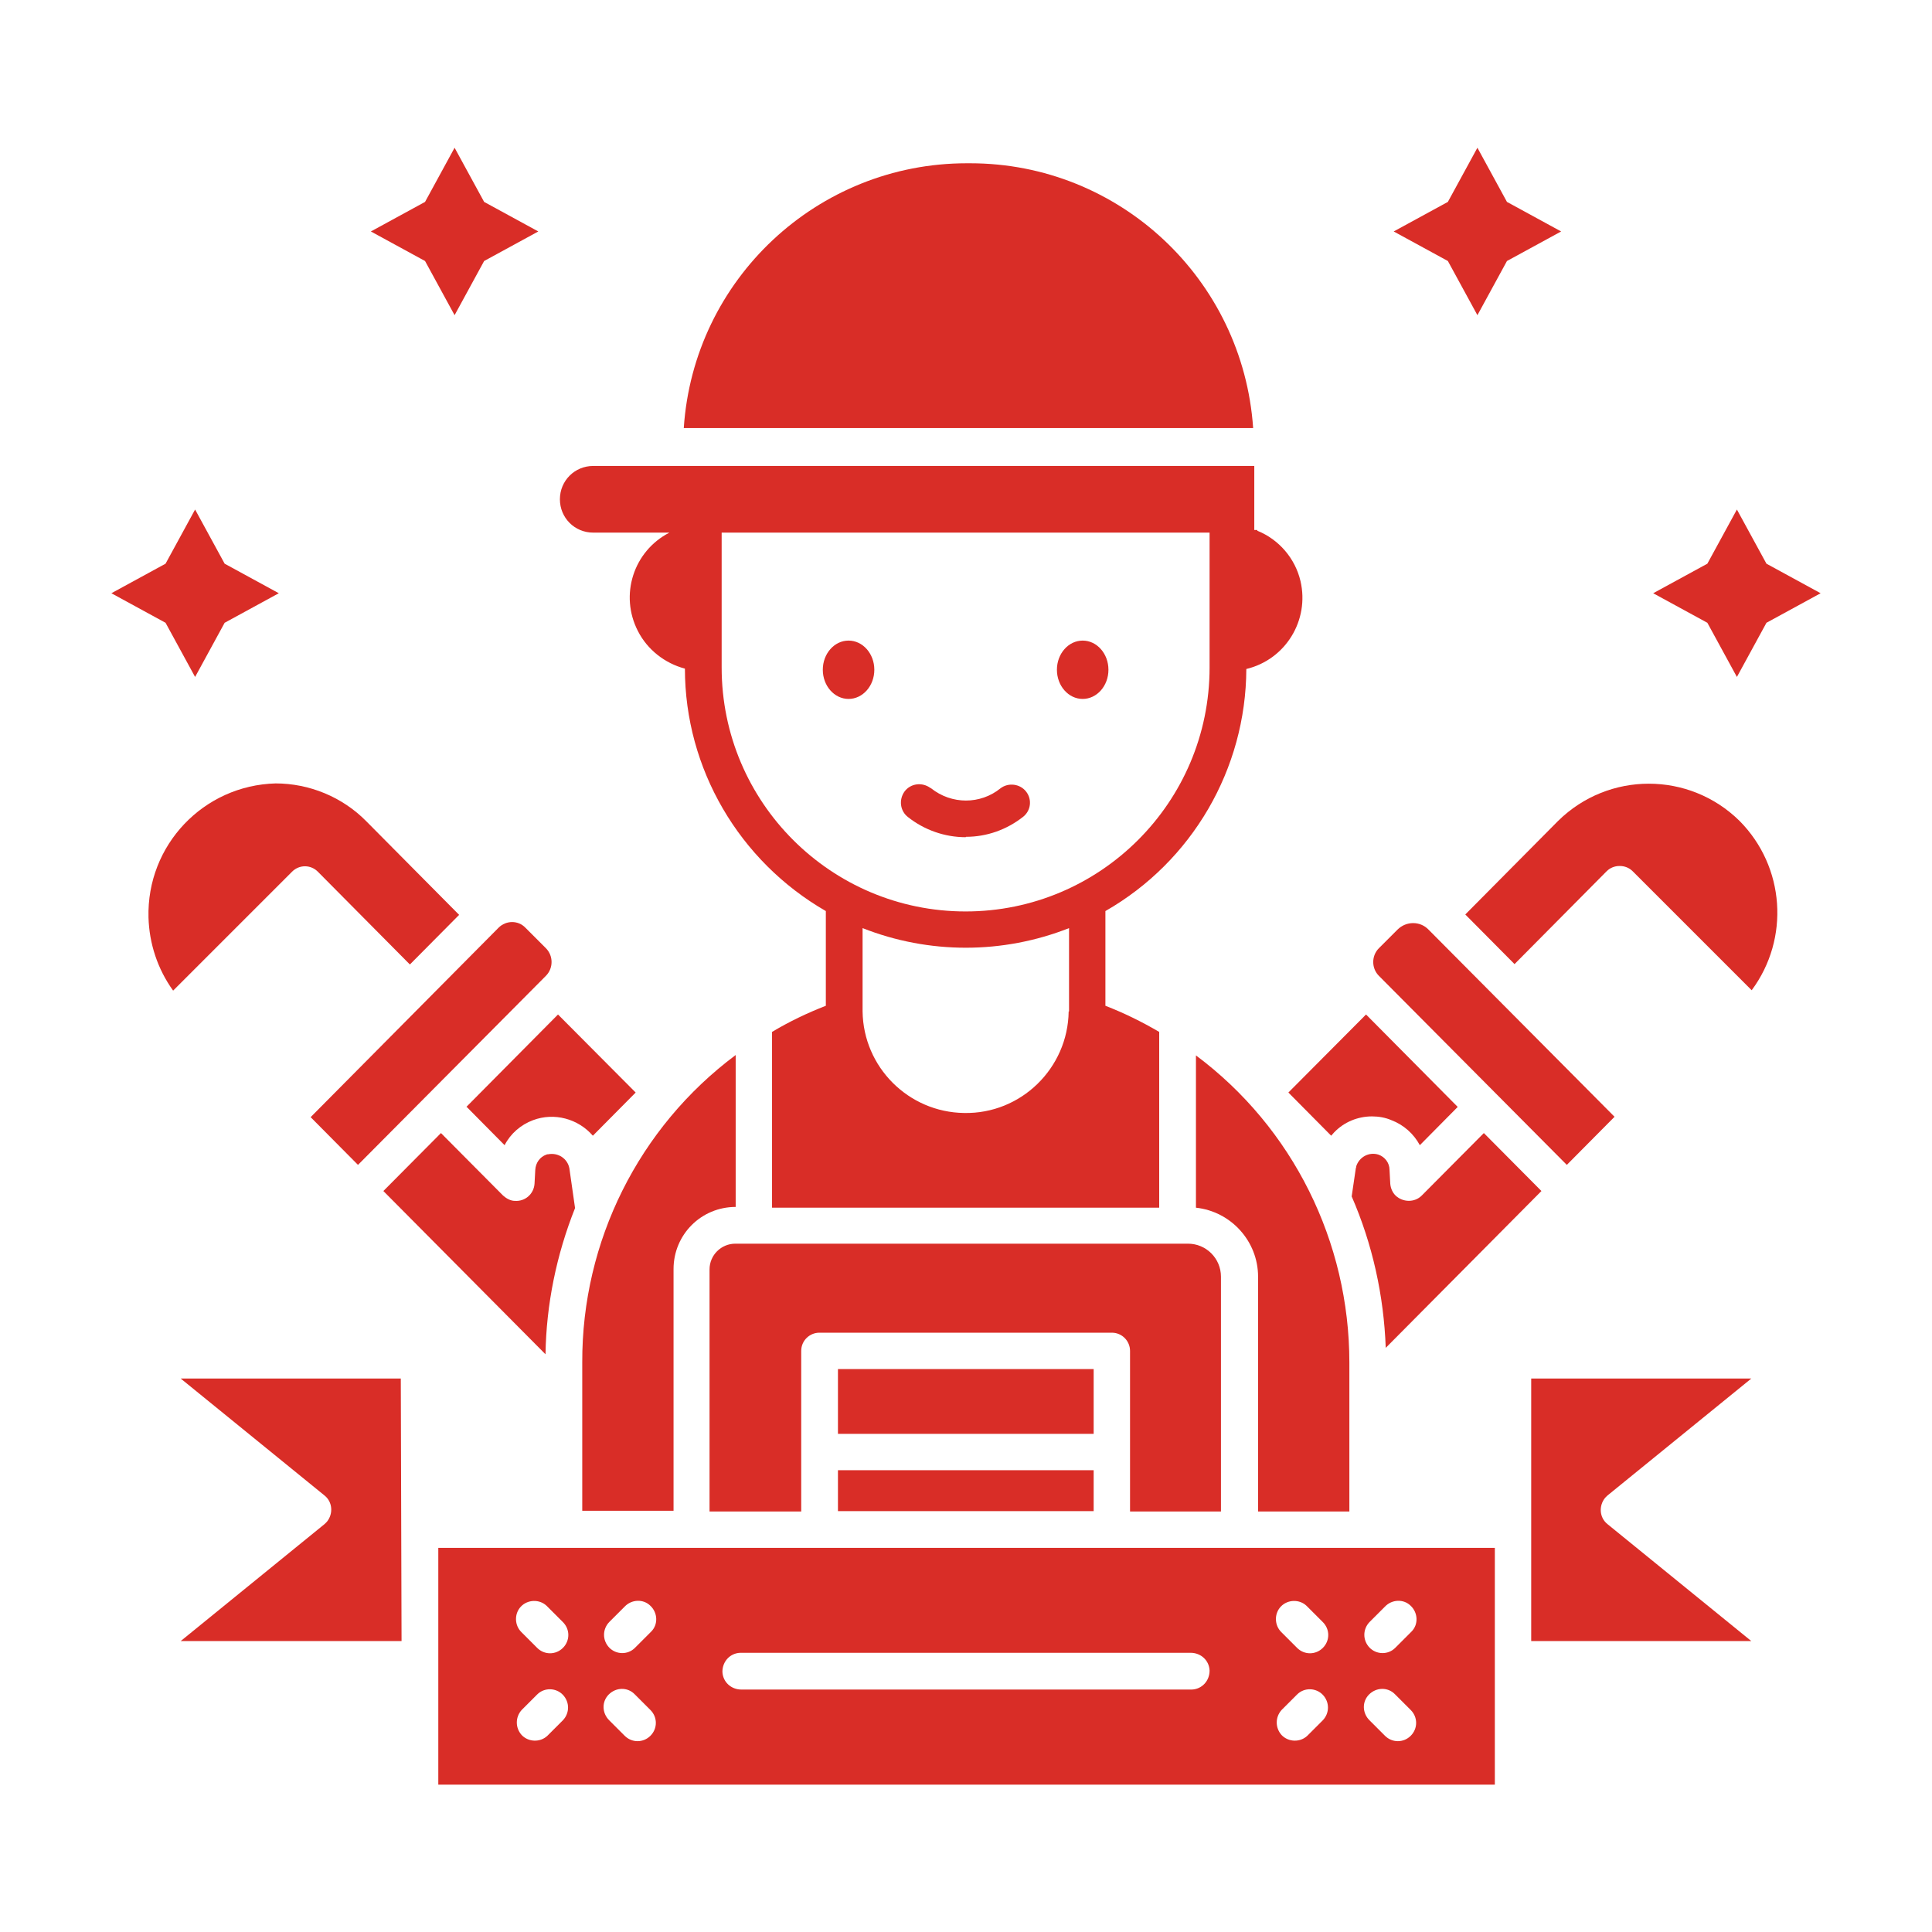 <?xml version="1.0" encoding="UTF-8"?>
<svg id="Layer_1" xmlns="http://www.w3.org/2000/svg" version="1.1" viewBox="0 0 510 510">
  <!-- Generator: Adobe Illustrator 29.6.1, SVG Export Plug-In . SVG Version: 2.1.1 Build 9)  -->
  <defs>
    <style>
      .st0 {
        fill: #d92d27;
      }
    </style>
  </defs>
  <g id="plumber">
    <g id="Group_894">
      <g id="Group_886">
        <path id="Path_3629" class="st0" d="M362.2,294.7c1.7,0,3.5.3,5.1,1,3.2,1.2,5.9,3.6,7.5,6.6l10-10.1-24.2-24.4-20.5,20.6,11.3,11.4c.3-.3.5-.6.8-.9,2.6-2.7,6.2-4.2,10-4.2Z"/>
        <path id="Path_3630" class="st0" d="M368.9,245.4l-4.9,4.9c-2,2-2,5.3,0,7.3l49.6,49.9,12.6-12.7-49.1-49.4c-2.2-2.3-5.9-2.3-8.2,0,0,0,0,0,0,0Z"/>
        <g id="Group_885">
          <path id="Path_3631" class="st0" d="M427.6,228.6c1.3,0,2.5.5,3.4,1.4l31.4,31.4c10.1-13.6,8.8-32.6-3.2-44.7-13.3-13.1-34.6-13.1-47.9,0l-24.5,24.7,13,13.1,24.3-24.5c.9-.9,2.1-1.4,3.4-1.4Z"/>
        </g>
        <path id="Path_3632" class="st0" d="M356.8,315.8c5.5,12.6,8.5,26.2,9,40l41.1-41.4-15.2-15.3-16.4,16.5c-1.9,1.9-5,1.8-6.9,0-.8-.8-1.3-1.9-1.4-3.1l-.2-3.7c0-1.8-1.2-3.4-2.9-4-2.5-.8-5.1.6-5.9,3.1,0,.2,0,.3-.1.5l-1.1,7.5Z"/>
      </g>
      <g id="Group_888">
        <path id="Path_3633" class="st0" d="M81.9,294.8l12.6,12.7,49.6-49.9c2-2,2-5.3,0-7.3l-5.4-5.4c-1.9-2-5.1-2-7.1,0,0,0,0,0,0,0l-49.6,50Z"/>
        <g id="Group_887">
          <path id="Path_3634" class="st0" d="M72.8,206.8c-19.1.5-34.1,16.3-33.6,35.4.2,6.9,2.4,13.6,6.5,19.3l31.4-31.4c1.9-1.9,4.9-1.9,6.8,0,0,0,0,0,0,0l24.3,24.5,13-13.1-24.5-24.7c-6.3-6.4-15-10-24-10Z"/>
        </g>
        <path id="Path_3635" class="st0" d="M123.2,292.2l10,10.1c1.6-3.1,4.3-5.4,7.5-6.6,5.6-2.1,11.9-.4,15.8,4.1l11.3-11.4-20.5-20.6-24.2,24.4Z"/>
        <path id="Path_3636" class="st0" d="M101.2,314.4l42.8,43.1c.2-13.2,2.9-26.3,7.8-38.6l-1.5-10.5c-.5-2.6-3-4.2-5.6-3.7-.2,0-.3,0-.5.1-1.7.6-2.8,2.2-2.9,4l-.2,3.7c-.2,2.7-2.5,4.7-5.2,4.5-1.1,0-2.2-.6-3.1-1.4l-16.4-16.5-15.2,15.3Z"/>
      </g>
      <g id="Group_893">
        <g id="Group_889">
          <path id="Path_3637" class="st0" d="M313.7,328.3h-119.6c-3.7,0-6.8,3-6.8,6.8v63.9h24.2v-42.4c0-2.7,2.2-4.8,4.8-4.8h77.2c2.7,0,4.8,2.2,4.8,4.8v42.4h24v-62c0-4.8-3.9-8.7-8.7-8.7Z"/>
          <path id="Path_3638" class="st0" d="M221.2,388.1h67.5v10.8h-67.5v-10.8Z"/>
          <path id="Path_3639" class="st0" d="M221.2,361.4h67.5v17.1h-67.5v-17.1Z"/>
          <path id="Path_3640" class="st0" d="M177.8,335c0-9.1,7.3-16.4,16.4-16.4v-40.1c-25.6,19.1-40.6,49.2-40.5,81.1v39.2h24.1v-63.9Z"/>
          <path id="Path_3641" class="st0" d="M315.7,278.6v40.2c9.3,1,16.4,8.9,16.4,18.2v62h24.1v-39.3c0-31.9-14.9-62-40.5-81.1Z"/>
        </g>
        <g id="Group_892">
          <g id="Group_890">
            <ellipse id="Ellipse_39" class="st0" cx="224" cy="176.8" rx="6.8" ry="7.7"/>
            <ellipse id="Ellipse_40" class="st0" cx="285.8" cy="176.8" rx="6.8" ry="7.7"/>
            <path id="Path_3642" class="st0" d="M254.9,221c-5.5,0-10.9-1.9-15.2-5.3-2.1-1.6-2.5-4.6-.9-6.8,1.6-2.1,4.6-2.5,6.8-.9,0,0,.1,0,.2.1,5.4,4.3,13,4.3,18.3,0,2.1-1.6,5.2-1.2,6.8.9,1.6,2.1,1.2,5-.8,6.6-4.3,3.4-9.6,5.3-15.1,5.3Z"/>
          </g>
          <g id="Group_891">
            <path id="Path_3643" class="st0" d="M180.4,113h150.4c-2.7-39.3-35.3-69.9-74.7-69.9h-.9c-39.4,0-72.1,30.6-74.7,69.9Z"/>
            <path id="Path_3644" class="st0" d="M331.9,139.9h-.8v-16.9h-174.5c-4.9,0-8.8,3.9-8.8,8.8s3.9,8.8,8.8,8.8h20.1c-9.5,4.9-13.2,16.5-8.3,26,2.5,4.9,7.1,8.5,12.4,9.9,0,26.4,14.3,50.8,37.2,64v25c-4.9,1.9-9.7,4.2-14.2,6.9v46.4h102.2v-46.4c-4.6-2.7-9.3-5-14.2-6.9v-25c22.9-13.1,37.1-37.5,37.2-63.9,10.4-2.5,16.7-12.9,14.3-23.2-1.4-6-5.7-11-11.4-13.3h0ZM282.1,267c-.2,15-12.6,27.1-27.6,26.8-14.7-.2-26.6-12.1-26.8-26.8v-22c17.5,6.9,37,6.9,54.5,0v22ZM319.3,176.2c0,35.6-28.9,64.4-64.4,64.4-35.5,0-64.4-28.8-64.4-64.4v-35.6h128.8v35.6Z"/>
          </g>
        </g>
      </g>
      <g>
        <path id="Path_3645" class="st0" d="M404.2,433.2h58.1l-38-30.9c-2.1-1.7-2.3-4.8-.6-6.9.2-.2.4-.4.6-.6l38-30.9h-58.1v69.3Z"/>
        <path id="Path_3646" class="st0" d="M47.7,433.2h58.3l-.2-69.3h-58.1l38,30.9c2.1,1.7,2.3,4.8.6,6.9-.2.2-.4.4-.6.6l-38,30.9Z"/>
        <path id="Path_3647" class="st0" d="M115.7,408.6v62.5h278.9v-62.5H115.7ZM148.6,454.1l-4.1,4.1c-1.9,1.8-5,1.7-6.8-.2-1.7-1.9-1.7-4.7,0-6.6l4.1-4.1c1.9-1.9,5-1.8,6.8.1,1.8,1.9,1.8,4.8,0,6.7h0ZM148.6,435c-1.9,1.9-4.9,1.9-6.8,0l-4.1-4.1c-1.9-1.8-2-4.9-.2-6.8,1.8-1.9,4.9-2,6.8-.2,0,0,.2.2.2.2l4.1,4.1c1.9,1.9,1.9,4.9,0,6.8h0ZM171.7,458.2c-1.9,1.9-4.9,1.9-6.8,0l-4.1-4.1c-1.9-1.9-2-4.9-.1-6.8,1.9-1.9,4.9-2,6.8-.1,0,0,0,0,.1.1l4.1,4.1c1.9,1.9,1.9,4.9,0,6.8h0ZM171.7,430.9l-4.1,4.1c-1.9,1.9-5,1.8-6.8-.1-1.8-1.9-1.8-4.8,0-6.7l4.1-4.1c1.8-1.9,4.9-2.1,6.8-.2,1.9,1.8,2.1,4.9.2,6.8,0,0-.2.2-.2.2h0ZM314.3,446h-118.6c-2.7,0-4.9-2-5-4.7,0-2.7,2-4.9,4.7-5,.1,0,.2,0,.3,0h118.6c2.7,0,4.9,2,5,4.7,0,2.7-2,4.9-4.7,5-.1,0-.2,0-.3,0h0ZM349.2,454.1l-4.1,4.1c-1.9,1.8-5,1.7-6.8-.2-1.7-1.9-1.7-4.7,0-6.6l4.1-4.1c1.9-1.9,5-1.8,6.8.1,1.8,1.9,1.8,4.8,0,6.7h0ZM349.2,435c-1.9,1.9-4.9,1.9-6.8,0l-4.1-4.1c-1.9-1.8-2-4.9-.2-6.8,1.8-1.9,4.9-2,6.8-.2,0,0,.2.2.2.2l4.1,4.1c1.9,1.9,1.9,4.9,0,6.8h0ZM372.4,458.2c-1.9,1.9-4.9,1.9-6.8,0l-4.1-4.1c-1.9-1.9-2-4.9-.1-6.8,1.9-1.9,4.9-2,6.8-.1,0,0,0,0,.1.1l4.1,4.1c1.9,1.9,1.9,4.9,0,6.8h0ZM372.4,430.9l-4.1,4.1c-1.9,1.9-5,1.8-6.8-.1-1.8-1.9-1.8-4.8,0-6.7l4.1-4.1c1.8-1.9,4.9-2.1,6.8-.2,1.9,1.8,2.1,4.9.2,6.8,0,0-.2.2-.2.2h0Z"/>
      </g>
    </g>
    <path class="st0" d="M127.8,53.3l14.3,7.8-14.3,7.8-7.8,14.3-7.8-14.3-14.3-7.8,14.3-7.8,7.8-14.3,7.8,14.3Z"/>
    <path class="st0" d="M59.3,148.8l14.3,7.8-14.3,7.8-7.8,14.3-7.8-14.3-14.3-7.8,14.3-7.8,7.8-14.3,7.8,14.3Z"/>
    <path class="st0" d="M382.2,53.3l-14.3,7.8,14.3,7.8,7.8,14.3,7.8-14.3,14.3-7.8-14.3-7.8-7.8-14.3-7.8,14.3Z"/>
    <path class="st0" d="M450.7,148.8l-14.3,7.8,14.3,7.8,7.8,14.3,7.8-14.3,14.3-7.8-14.3-7.8-7.8-14.3-7.8,14.3Z"/>
  </g>
</svg>